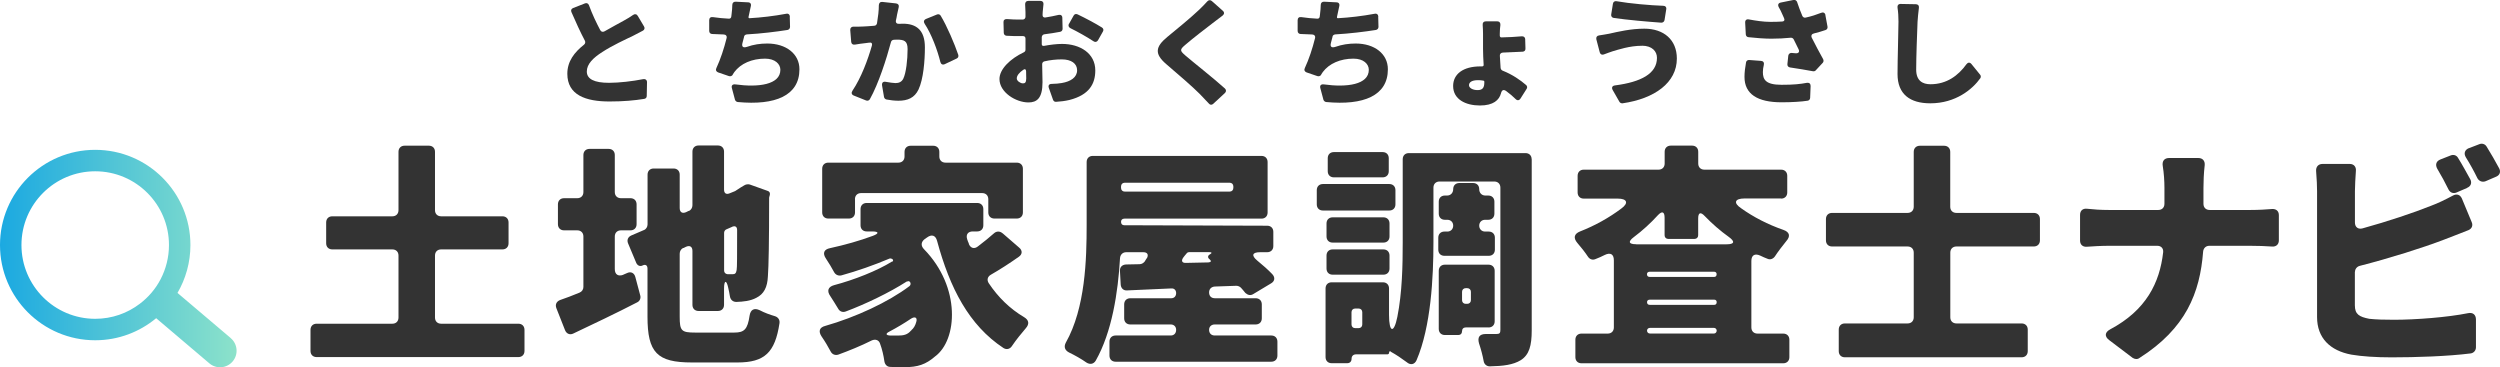 <?xml version="1.0" encoding="UTF-8"?>
<svg id="_レイヤー_2" data-name="レイヤー 2" xmlns="http://www.w3.org/2000/svg" width="367.07" height="53.92" xmlns:xlink="http://www.w3.org/1999/xlink" viewBox="0 0 367.07 53.92">
  <defs>
    <style>
      .cls-1 {
        fill: url(#_名称未設定グラデーション_50);
      }

      .cls-2 {
        fill: #333;
      }
    </style>
    <linearGradient id="_名称未設定グラデーション_50" data-name="名称未設定グラデーション 50" x1="0" y1="37.96" x2="34.73" y2="37.96" gradientUnits="userSpaceOnUse">
      <stop offset="0" stop-color="#1ba9e1"/>
      <stop offset="1" stop-color="#8ce2ca"/>
    </linearGradient>
  </defs>
  <g id="_レイヤー_1-2" data-name="レイヤー 1">
    <g>
      <g>
        <g>
          <path class="cls-2" d="m93.64,2.33l.92,1.55c.14.22.09.47-.14.61-.49.27-.97.52-1.51.79-1.03.49-3.01,1.4-4.48,2.36-1.33.85-2.27,1.76-2.27,2.86s1.08,1.66,3.26,1.66c1.49,0,3.48-.23,5.02-.54.34-.05.56.13.56.45l-.04,2.02c0,.23-.14.4-.38.43-1.42.23-3.02.38-5.1.38-3.49,0-6.18-.95-6.18-4.07,0-1.82,1.03-3.15,2.45-4.27.18-.14.23-.38.13-.58-.67-1.26-1.33-2.72-1.98-4.21-.11-.25-.02-.49.25-.59l1.73-.68c.25-.11.49,0,.59.25.5,1.37,1.1,2.61,1.66,3.67.13.25.38.32.63.18,1.1-.63,2.18-1.21,2.85-1.58.52-.29.95-.54,1.35-.83.25-.18.52-.13.68.14Z"/>
          <path class="cls-2" d="m115.96,2.46l.04,1.49c0,.23-.16.41-.38.45-1.58.25-3.91.54-5.96.65-.2.02-.38.14-.41.32v.04c-.09.31-.16.59-.23.88-.16.58.09.77.65.59.97-.34,1.94-.49,2.99-.49,2.75,0,4.72,1.51,4.72,3.78,0,3.89-3.58,5.33-9.06,4.81-.18-.02-.34-.16-.4-.32l-.45-1.69c-.13-.41.09-.63.5-.58,3.37.47,6.61.05,6.61-2.14,0-.85-.77-1.64-2.25-1.64-1.93,0-3.57.72-4.5,1.96-.09.14-.18.25-.25.38v.04c-.13.18-.34.25-.56.18l-1.58-.54c-.29-.11-.4-.36-.25-.65.59-1.26,1.12-2.86,1.49-4.36.09-.32-.09-.54-.41-.56-.63-.02-1.21-.04-1.73-.07-.25-.02-.41-.2-.41-.45v-1.58c0-.32.22-.5.52-.45.77.11,1.6.2,2.36.23.2.02.34-.11.36-.29.02-.13.02-.23.04-.32.07-.59.11-.99.11-1.39,0-.31.18-.5.49-.49l1.8.09c.36,0,.52.23.43.58-.11.47-.2.9-.29,1.35l-.04.18v.04c-.04.11.04.2.14.18h.04c1.64-.09,3.53-.31,5.35-.65.31-.07.52.11.54.43Z"/>
          <path class="cls-2" d="m129.54.28l2.02.22c.31.04.47.25.4.54l-.25,1.13c-.04.27-.09.54-.16.81-.07.34.11.54.45.52.22-.02.41-.02.58-.02,1.94,0,3.22.92,3.22,3.46,0,1.98-.22,4.7-.94,6.21-.58,1.21-1.57,1.64-2.95,1.64-.54,0-1.21-.07-1.75-.18-.18-.04-.32-.18-.36-.36l-.29-1.71c-.05-.41.16-.61.58-.52.52.09,1.1.18,1.39.18.52,0,.92-.18,1.15-.65.41-.83.63-2.77.63-4.34,0-1.22-.52-1.39-1.58-1.39-.11,0-.27,0-.45.02-.2.02-.36.14-.41.34-.67,2.5-1.82,6.1-3.1,8.39-.13.2-.34.27-.56.18l-1.8-.72c-.32-.13-.4-.4-.2-.7,1.31-1.96,2.27-4.57,2.86-6.64.09-.31-.07-.49-.36-.43h-.04c-.2.02-.4.05-.52.07-.41.04-1.06.13-1.58.22-.31.05-.52-.11-.54-.41l-.14-1.73c-.02-.31.18-.5.49-.5.49.02.95,0,1.44-.02.41-.02.97-.05,1.6-.11.2,0,.36-.16.4-.36.16-.97.27-1.85.27-2.67.02-.31.2-.5.52-.47Zm6.43,2.5l1.6-.65c.2-.09.43-.02.54.16.92,1.51,2.05,4.16,2.59,5.76.07.23-.02.45-.23.54l-1.75.83c-.31.14-.56.02-.65-.32-.43-1.75-1.31-4.11-2.3-5.6-.2-.31-.13-.58.2-.72Z"/>
          <path class="cls-2" d="m153.27,6.74c.95-.18,1.91-.29,2.67-.29,2.66,0,4.88,1.39,4.88,3.89,0,1.98-.9,3.6-3.8,4.34-.67.16-1.33.23-1.96.27-.22.02-.38-.11-.45-.31l-.61-1.73c-.13-.36.04-.59.41-.59.58-.02,1.08-.05,1.49-.13,1.3-.22,2.25-.83,2.25-1.87,0-.99-.85-1.6-2.25-1.6-.83,0-1.71.09-2.56.29-.2.05-.34.23-.32.45.02,1.13.05,2.14.05,2.61,0,2.39-.85,2.97-2.07,2.97-1.84,0-4.25-1.48-4.25-3.44,0-1.44,1.57-2.97,3.55-3.91.18-.07.29-.25.27-.41v-1.62c0-.23-.14-.36-.36-.36h-.38c-.61,0-1.37,0-2.05-.05-.23-.02-.4-.2-.4-.43l-.04-1.55c-.02-.31.18-.49.5-.47.77.07,1.4.07,1.93.07h.4c.23,0,.4-.18.4-.41v-.68c0-.23-.02-.72-.05-1.13-.02-.31.16-.52.49-.52h1.75c.31,0,.49.2.45.5-.04.38-.09.85-.11,1.13l-.02.43c-.02.25.14.41.4.38.67-.11,1.33-.23,1.94-.38.34-.07.56.09.56.43l.04,1.6c0,.23-.14.41-.36.45-.74.14-1.53.27-2.3.36-.22.02-.38.2-.4.41v1.04c0,.2.13.29.32.25Zm-2.59,4.83c0-.25-.02-.65-.02-1.13-.02-.27-.18-.36-.4-.2-.61.41-.97.86-.97,1.28,0,.38.56.72.88.72.27,0,.5-.05.5-.67Zm6.28-8.07l.68-1.21c.11-.22.34-.29.58-.18,1.17.56,2.66,1.35,3.58,1.93.22.14.27.38.14.59l-.72,1.28c-.16.27-.43.32-.68.14-.88-.59-2.4-1.44-3.37-1.91-.27-.14-.36-.4-.22-.65Z"/>
          <path class="cls-2" d="m177.95.17l1.58,1.4c.27.23.25.5-.02.72-.47.34-.88.67-1.24.94-1.04.79-3.17,2.43-4.23,3.35-.85.72-.81.86.02,1.58,1.04.9,4.02,3.24,5.8,4.84.2.2.2.45,0,.65l-1.73,1.6c-.2.18-.45.18-.63-.04-.45-.49-.92-.97-1.35-1.42-.95-.97-3.37-3.06-4.92-4.38-1.73-1.49-1.62-2.52.18-4,1.35-1.1,3.51-2.88,4.66-3.98.41-.4.85-.83,1.19-1.22.2-.22.45-.25.68-.05Z"/>
          <path class="cls-2" d="m202.36,2.46l.04,1.49c0,.23-.16.41-.38.45-1.58.25-3.91.54-5.96.65-.2.02-.38.14-.41.32v.04c-.09.31-.16.59-.23.88-.16.58.09.77.65.59.97-.34,1.94-.49,2.99-.49,2.75,0,4.72,1.51,4.72,3.78,0,3.89-3.58,5.33-9.06,4.81-.18-.02-.34-.16-.4-.32l-.45-1.69c-.13-.41.09-.63.5-.58,3.37.47,6.61.05,6.61-2.14,0-.85-.77-1.64-2.25-1.64-1.93,0-3.57.72-4.5,1.96-.09.14-.18.25-.25.38v.04c-.13.18-.34.25-.56.18l-1.58-.54c-.29-.11-.4-.36-.25-.65.59-1.26,1.12-2.86,1.49-4.36.09-.32-.09-.54-.41-.56-.63-.02-1.21-.04-1.73-.07-.25-.02-.41-.2-.41-.45v-1.58c0-.32.22-.5.52-.45.77.11,1.6.2,2.36.23.2.02.34-.11.36-.29.02-.13.02-.23.04-.32.07-.59.11-.99.11-1.39,0-.31.18-.5.49-.49l1.8.09c.36,0,.52.23.43.58-.11.47-.2.9-.29,1.35l-.04.18v.04c-.04.11.04.2.14.18h.04c1.64-.09,3.53-.31,5.35-.65.31-.07.52.11.54.43Z"/>
          <path class="cls-2" d="m223.94,5.77l.04,1.35c.02.27-.14.45-.41.47-.88.05-2,.09-2.92.13-.27.02-.45.2-.43.47.02.52.07,1.15.11,1.78.02.18.13.34.31.41,1.42.56,2.61,1.39,3.44,2.11.16.14.2.38.07.56l-.9,1.42c-.18.29-.47.32-.7.09-.41-.41-.88-.81-1.4-1.19-.4-.29-.65-.13-.76.32-.27,1.01-1.12,1.8-3.1,1.8-2.09,0-3.93-.9-3.93-2.86,0-1.75,1.46-2.88,4-2.88h.25c.14,0,.25-.09.23-.23-.05-.83-.09-1.66-.09-2.32v-2.21c0-.45-.02-.92-.05-1.3-.04-.34.14-.56.49-.56h1.64c.32,0,.5.22.47.54-.05.38-.09.85-.09,1.28v.27c0,.18.11.29.25.27h.04c.92-.02,2.03-.07,2.95-.16.29-.02.49.16.5.45Zm-6,6.21c0-.07-.05-.13-.13-.14-.27-.05-.52-.07-.79-.07-.92,0-1.33.31-1.33.74,0,.4.54.72,1.26.72s.99-.34.99-1.12v-.13Z"/>
          <path class="cls-2" d="m241.07,6.72c-1.8,0-3.49.58-4.29.81-.36.11-.86.31-1.31.47-.27.09-.5-.02-.58-.31l-.5-1.91c-.07-.32.09-.54.4-.58.52-.07,1.06-.18,1.48-.25,1.3-.29,3.17-.74,5.17-.74,2.84,0,4.77,1.62,4.77,4.39,0,3.53-3.26,5.89-7.98,6.57-.18.02-.36-.07-.45-.22l-.99-1.73c-.2-.36-.07-.63.34-.68,3.83-.5,6.16-1.73,6.16-4.05,0-.94-.7-1.78-2.21-1.78Zm-3.71-6.54c1.93.34,5.01.61,6.86.67.31,0,.49.22.43.52l-.25,1.58c-.05.23-.23.38-.47.38-1.96-.14-5.08-.41-7-.7-.25-.04-.4-.25-.36-.5l.25-1.57c.04-.29.25-.43.54-.38Z"/>
          <path class="cls-2" d="m256.84,8.81l1.73.13c.32.02.49.25.41.58-.09.36-.14.74-.14,1.06,0,1.1.4,1.87,2.74,1.87,1.85,0,2.75-.11,3.73-.29.34-.05.54.13.54.47l-.07,1.75c-.02.22-.16.38-.38.41-.9.14-2.29.23-3.82.23-3.55,0-5.44-1.22-5.44-3.73,0-.65.09-1.39.23-2.14.04-.22.23-.36.47-.34Zm11.18-6.57l.31,1.67c.04.23-.07.43-.29.5-.5.18-1.08.34-1.71.5-.32.07-.45.32-.31.63.52,1.06,1.12,2.14,1.67,3.15.09.18.07.38-.05.52l-1.04,1.12c-.09.11-.25.16-.41.13-.92-.16-2.21-.4-3.37-.56-.25-.04-.41-.23-.38-.49l.13-1.24c.04-.25.23-.41.49-.4l.58.05c.45.04.63-.22.43-.61-.23-.45-.47-.94-.7-1.42-.09-.18-.27-.27-.47-.25-.86.09-1.85.14-2.84.14-.94,0-2.4-.11-3.33-.22-.23-.02-.38-.18-.4-.41l-.09-1.73c-.02-.36.2-.54.54-.47.97.18,2.11.36,3.17.36.67,0,1.21-.02,1.73-.05.29-.02.4-.22.27-.49-.07-.16-.14-.31-.2-.45-.22-.49-.36-.81-.58-1.17-.18-.34-.07-.61.31-.68l1.87-.38c.23-.04.45.09.52.32.2.65.47,1.3.76,2.02.09.2.29.31.5.25.83-.18,1.58-.43,2.27-.7.31-.13.56,0,.63.34Z"/>
          <path class="cls-2" d="m279.09.58l2.21.04c.31,0,.49.2.45.52-.09.68-.16,1.46-.2,2.05-.07,1.78-.2,5.19-.2,7.04,0,1.62.94,2.14,2.09,2.14,2.4,0,4.09-1.28,5.29-2.94.22-.29.5-.31.74-.02l1.26,1.55c.13.14.14.36.04.52-1.15,1.62-3.62,3.69-7.35,3.69-2.97,0-4.81-1.33-4.81-4.3,0-2.12.14-6.41.14-7.69,0-.7-.04-1.41-.14-2.05-.05-.34.13-.56.47-.56Z"/>
        </g>
        <g>
          <path class="cls-2" d="m64.77,47.53h11.34c.54,0,.9.36.9.9v3.1c0,.54-.36.9-.9.9h-29.62c-.54,0-.9-.36-.9-.9v-3.1c0-.54.36-.9.9-.9h11.12c.54,0,.9-.36.9-.9v-9.11c0-.54-.36-.9-.9-.9h-8.82c-.54,0-.9-.36-.9-.9v-3.06c0-.54.36-.9.9-.9h8.82c.54,0,.9-.36.9-.9v-8.57c0-.54.36-.9.9-.9h3.56c.54,0,.9.36.9.9v8.57c0,.54.36.9.9.9h9c.54,0,.9.36.9.9v3.06c0,.54-.36.9-.9.9h-9c-.54,0-.9.36-.9.9v9.11c0,.54.36.9.9.9Z"/>
          <path class="cls-2" d="m91.52,40.33l.58-.25c.54-.25,1.04,0,1.19.61l.72,2.7c.11.4-.07.83-.47,1.01-3.13,1.62-6.48,3.2-9.36,4.57-.5.25-1.01.04-1.22-.5l-1.26-3.2c-.22-.54,0-1.01.54-1.22.86-.29,1.8-.65,2.84-1.08.36-.14.58-.47.58-.83v-7.42c0-.54-.36-.9-.9-.9h-1.94c-.54,0-.9-.36-.9-.9v-2.92c0-.54.36-.9.9-.9h1.94c.54,0,.9-.36.9-.9v-5.44c0-.54.36-.9.9-.9h2.81c.54,0,.9.36.9.9v5.44c0,.54.36.9.9.9h1.4c.54,0,.9.36.9.9v2.92c0,.54-.36.9-.9.9h-1.4c-.54,0-.9.36-.9.9v4.79c0,.79.5,1.12,1.26.83Zm16.31,8.5c1.44,0,1.94-.47,2.23-2.48.14-.9.68-1.19,1.51-.79.68.36,1.48.65,2.2.86.47.14.76.54.68,1.04-.65,4.28-2.16,5.76-6.16,5.76h-6.7c-5.11,0-6.52-1.44-6.52-6.73v-7.06c0-.47-.29-.65-.68-.47-.4.22-.79.04-.97-.36l-1.19-2.84c-.22-.5-.04-.97.47-1.19l1.84-.79c.32-.11.54-.47.54-.83v-7.31c0-.54.36-.9.9-.9h2.92c.54,0,.9.36.9.9v4.9c0,.61.36.86.94.61l.36-.18h.07c.29-.14.5-.47.5-.83v-7.88c0-.54.36-.9.9-.9h2.84c.54,0,.9.36.9.9v5.58c0,.54.32.76.83.54l.79-.32.11-.07.72-.47.54-.32c.22-.14.54-.18.79-.11l2.63.94c.25.07.36.29.32.5v.07l-.07.25-.04.18v.07c0,6.48-.07,10.01-.18,11.45-.07,1.66-.61,2.63-1.69,3.17-.86.47-1.94.58-2.95.61-.5,0-.86-.32-.94-.83-.07-.4-.14-.83-.25-1.26-.25-1.19-.61-1.12-.61.14v2.38c0,.54-.36.9-.9.9h-2.84c-.54,0-.9-.36-.9-.9v-7.92c0-.61-.36-.86-.94-.61l-.36.18h-.07c-.29.14-.5.47-.5.83v9.25c0,2.09.25,2.34,2.27,2.34h5.76Zm-.36-15.51l-.83.36c-.18.07-.32.29-.32.5v5.54c0,.29.18.5.5.54h.76c.32,0,.5-.11.58-.61.07-.36.07-2.09.07-5.87,0-.5-.29-.68-.76-.47Z"/>
          <path class="cls-2" d="m147.21,34.25l2.41,2.09c.54.43.5,1.01-.04,1.37-1.33.94-2.77,1.87-4.1,2.63-.5.29-.61.79-.29,1.26,1.37,2.05,3.1,3.74,5.18,4.97.72.43.79,1.01.25,1.62-.68.79-1.44,1.73-2.02,2.59-.29.47-.79.61-1.26.32-5.08-3.35-7.88-8.82-9.75-15.73-.22-.83-.79-1.01-1.48-.5l-.32.22c-.58.43-.61,1.01-.11,1.51,5.44,5.58,4.9,13.32,1.62,15.73-1.37,1.19-2.56,1.58-4.5,1.58-.65.04-1.37,0-2.09-.04-.47,0-.79-.36-.86-.83-.11-.79-.32-1.76-.65-2.63-.18-.5-.68-.65-1.19-.43-1.66.83-3.35,1.51-4.93,2.09-.47.14-.9-.04-1.12-.47-.36-.68-.83-1.48-1.33-2.2-.5-.76-.32-1.33.54-1.55,4.43-1.26,9.25-3.49,12.35-5.83.18-.14.22-.36.14-.54-.11-.22-.29-.25-.47-.14h-.07c-2.59,1.66-6.05,3.31-8.93,4.39-.47.18-.9,0-1.12-.4-.36-.58-.76-1.26-1.15-1.84-.54-.76-.36-1.37.54-1.62,2.99-.79,6.34-2.12,8.5-3.46h.07c.11-.07.14-.22.04-.32l-.07-.07c-.14-.07-.29-.11-.43-.04-2.3.97-4.68,1.8-7.02,2.45-.43.11-.86-.07-1.08-.47-.32-.61-.76-1.33-1.19-1.98-.54-.79-.32-1.37.61-1.55,2.16-.47,4.32-1.08,6.26-1.8.97-.36.9-.65-.11-.65h-.79c-.54,0-.9-.36-.9-.9v-2.38c0-.54.36-.9.9-.9h16.23c.54,0,.9.36.9.9v2.38c0,.54-.36.9-.9.9h-.65c-.68,0-1.04.43-.83,1.12.07.22.14.43.25.65v.07c.25.61.79.79,1.33.36.86-.65,1.69-1.33,2.38-1.94.36-.32.86-.32,1.22,0Zm-21.67-5v1.94c0,.54-.36.9-.9.9h-3.02c-.54,0-.9-.36-.9-.9v-6.41c0-.54.36-.9.9-.9h10.29c.54,0,.9-.36.9-.9v-.68c0-.54.36-.9.9-.9h3.31c.54,0,.9.36.9.9v.68c0,.54.36.9.9.9h10.47c.54,0,.9.36.9.9v6.41c0,.54-.36.9-.9.9h-3.28c-.54,0-.9-.36-.9-.9v-1.94c0-.54-.36-.9-.9-.9h-17.78c-.54,0-.9.36-.9.9Zm8.28,19.22c.32-.25.58-.68.72-1.22.18-.61-.18-.83-.76-.47-1.01.68-2.05,1.3-3.2,1.91-.58.29-.54.54.14.58h1.12c.79,0,1.4-.11,1.91-.72.04,0,.07-.04.07-.07Z"/>
          <path class="cls-2" d="m178.35,49.26h8.31c.54,0,.9.36.9.9v2.05c0,.54-.36.9-.9.9h-22.86c-.54,0-.9-.36-.9-.9v-2.05c0-.54.36-.9.9-.9h8.1c.47,0,.79-.32.79-.83,0-.47-.32-.79-.79-.79h-5.94c-.54,0-.9-.36-.9-.9v-2.05c0-.54.36-.9.9-.9h6.01c.43,0,.72-.29.72-.76,0-.43-.29-.72-.72-.68l-6.48.29c-.54.04-.9-.32-.94-.86l-.11-1.98c-.04-.58.32-.94.9-.97l1.98-.04c.32,0,.58-.18.76-.4t.04-.07l.22-.36s.04-.04.07-.07c.25-.5.07-.86-.54-.86h-2.52c-.5,0-.86.36-.9.86-.29,5.08-1.19,10.87-3.56,15.05-.32.54-.86.61-1.37.29-.76-.54-1.73-1.08-2.56-1.48-.61-.32-.79-.83-.47-1.44,2.88-5.11,3.06-12.24,3.06-17.31v-9.21c0-.54.36-.9.9-.9h24.77c.54,0,.9.36.9.9v7.41c0,.54-.36.9-.9.9h-20.12c-.32,0-.5.18-.5.47,0,.32.18.5.47.5l20.99.07c.54,0,.9.36.9.9v2.09c0,.54-.36.9-.9.9h-1.04c-1.15,0-1.33.47-.43,1.22.83.68,1.62,1.37,2.23,2.02.43.47.36,1.01-.18,1.33l-2.63,1.58c-.4.25-.79.14-1.12-.14l-.07-.07c-.18-.25-.4-.47-.61-.72-.18-.18-.43-.29-.68-.29l-3.17.11c-.5.04-.83.36-.83.86,0,.54.32.86.86.86h5.98c.54,0,.9.36.9.9v2.05c0,.54-.36.9-.9.9h-6.01c-.5,0-.83.32-.83.79,0,.5.32.83.83.83Zm2.2-22.43h-15.41c-.32,0-.54.22-.54.54v.22c0,.32.22.54.54.54h15.41c.32,0,.54-.22.54-.54v-.22c0-.32-.22-.54-.54-.54Zm-2.99,10.19h-2.95c-.14,0-.32.07-.4.21-.18.18-.32.4-.47.58-.36.5-.18.83.43.79l3.28-.07c.4-.04.43-.22.14-.47-.29-.21-.29-.54.07-.72.32-.18.29-.32-.11-.32Z"/>
          <path class="cls-2" d="m204.89,27.92v2.09c0,.54-.36.9-.9.9h-9.75c-.54,0-.9-.36-.9-.9v-2.09c0-.54.36-.9.9-.9h9.75c.54,0,.9.36.9.9Zm20.01-4.54v25.12c0,2.23-.36,3.6-1.62,4.39-1.12.68-2.56.86-4.54.9-.47,0-.83-.32-.9-.79-.14-.79-.4-1.76-.68-2.59-.25-.9.07-1.37,1.01-1.37h1.55c.47,0,.58-.14.58-.61v-20.88c0-.54-.36-.9-.9-.9h-8.03c-.54,0-.9.36-.9.9v8.06c0,5.08-.36,12.35-2.48,17.28-.29.65-.9.76-1.44.29-.72-.54-1.58-1.12-2.3-1.51l-.07-.07c-.11-.07-.22,0-.22.18,0,.14-.11.25-.25.25h-4.61c-.4,0-.65.25-.65.65s-.25.65-.65.65h-2.27c-.54,0-.9-.36-.9-.9v-10.08c0-.54.36-.9.9-.9h7.52c.54,0,.9.36.9.9v3.89c0,2.63.72,2.77,1.22.29.72-3.6.79-7.63.79-10.91v-12.24c0-.54.36-.9.9-.9h17.13c.54,0,.9.36.9.9Zm-20.88,9.43v1.91c0,.54-.36.9-.9.9h-7.45c-.54,0-.9-.36-.9-.9v-1.91c0-.54.36-.9.9-.9h7.45c.54,0,.9.36.9.9Zm-9.25,6.62v-1.91c0-.54.36-.9.9-.9h7.45c.54,0,.9.36.9.9v1.91c0,.54-.36.9-.9.9h-7.45c-.54,0-.9-.36-.9-.9Zm9.14-16.2v1.91c0,.54-.36.9-.9.9h-7.16c-.54,0-.9-.36-.9-.9v-1.91c0-.54.36-.9.9-.9h7.16c.54,0,.9.36.9.9Zm-3.89,24.41v-1.8c0-.32-.22-.54-.54-.54h-.5c-.32,0-.54.22-.54.54v1.8c0,.32.22.54.54.54h.5c.32,0,.54-.22.54-.54Zm12.06-13.64h.43c.5,0,.86-.36.86-.87s-.36-.86-.86-.86h-.36c-.54,0-.9-.36-.9-.9v-1.76c0-.54.36-.9.9-.9h.32c.54,0,.9-.4.9-.94s.36-.9.9-.9h2.02c.54,0,.9.36.9.9s.36.94.9.94h.43c.54,0,.9.36.9.9v1.76c0,.54-.36.9-.9.9h-.47c-.5,0-.86.36-.86.86s.36.87.86.87h.54c.54,0,.9.36.9.9v1.76c0,.54-.36.9-.9.9h-6.51c-.54,0-.9-.36-.9-.9v-1.76c0-.54.36-.9.9-.9Zm6.48,14.07h-3.31c-.36,0-.58.21-.58.54,0,.36-.22.58-.54.58h-1.98c-.54,0-.9-.36-.9-.9v-8.53c0-.54.36-.9.9-.9h6.41c.54,0,.9.36.9.9v7.42c0,.54-.36.9-.9.9Zm-3.13-5.76h-.22c-.32,0-.54.22-.54.54v1.22c0,.32.22.54.54.54h.22c.32,0,.54-.22.54-.54v-1.22c0-.32-.22-.54-.54-.54Z"/>
          <path class="cls-2" d="m261.51,29.14h-5.36c-1.44,0-1.69.65-.5,1.44,1.8,1.29,3.92,2.38,6.19,3.17.94.32,1.08.94.43,1.66-.58.72-1.19,1.51-1.66,2.23-.25.36-.68.54-1.08.36-.36-.14-.72-.29-1.08-.47-.79-.36-1.3-.07-1.3.79v9.76c0,.54.36.9.9.9h3.78c.54,0,.9.36.9.9v2.56c0,.54-.36.9-.9.9h-29.62c-.54,0-.9-.36-.9-.9v-2.56c0-.54.36-.9.9-.9h3.85c.54,0,.9-.36.9-.9v-9.86c0-.9-.5-1.19-1.33-.79-.43.22-.9.43-1.37.61-.4.18-.83.04-1.08-.32-.43-.65-1.01-1.4-1.58-2.05-.61-.72-.5-1.33.4-1.69,2.2-.86,4.28-2.02,6.08-3.38,1.08-.79.83-1.44-.54-1.44h-5c-.54,0-.9-.36-.9-.9v-2.45c0-.54.36-.9.9-.9h10.98c.54,0,.9-.36.9-.9v-1.73c0-.54.36-.9.9-.9h3.13c.54,0,.9.36.9.9v1.73c0,.54.36.9.9.9h11.27c.54,0,.9.36.9.9v2.45c0,.54-.36.9-.9.9Zm-21.27,6.73h13.28c1.15,0,1.26-.4.32-1.08-1.26-.9-2.45-1.94-3.53-3.06-.61-.65-.97-.54-.97.36v2.45c0,.32-.22.54-.54.54h-3.85c-.32,0-.54-.22-.54-.54v-2.56c0-.9-.36-1.04-.97-.4-1.08,1.19-2.27,2.27-3.56,3.24-.86.65-.76,1.04.36,1.04Zm11.81,4.39c0-.22-.14-.36-.36-.36h-9.47c-.25,0-.4.14-.4.36,0,.25.14.4.4.4h9.47c.22,0,.36-.14.36-.4Zm-10.22,4.1c0,.25.14.4.4.4h9.47c.22,0,.36-.14.36-.4,0-.22-.14-.36-.36-.36h-9.47c-.25,0-.4.14-.4.36Zm.43,4.61h9.4c.22,0,.4-.18.4-.43,0-.21-.18-.4-.4-.4h-9.4c-.25,0-.43.18-.43.4,0,.25.18.43.43.43Z"/>
          <path class="cls-2" d="m298.63,36.19h-11.37c-.54,0-.9.36-.9.9v9.5c0,.54.36.9.9.9h9.57c.54,0,.9.36.9.9v3.17c0,.54-.36.9-.9.9h-25.95c-.54,0-.9-.36-.9-.9v-3.17c0-.54.36-.9.9-.9h9.21c.54,0,.9-.36.9-.9v-9.5c0-.54-.36-.9-.9-.9h-11.09c-.54,0-.9-.36-.9-.9v-3.13c0-.54.36-.9.9-.9h11.09c.54,0,.9-.36.9-.9v-8.06c0-.54.36-.9.9-.9h3.56c.54,0,.9.36.9.9v8.06c0,.54.36.9.9.9h11.37c.54,0,.9.36.9.9v3.13c0,.54-.36.9-.9.9Z"/>
          <path class="cls-2" d="m324.41,30.83h6.01c1.22,0,2.34-.07,3.17-.14.61-.04,1.01.29,1.01.9v3.71c0,.58-.4.94-.97.9-.94-.07-2.16-.11-3.24-.11h-6.01c-.5,0-.86.36-.9.86-.47,6.05-2.52,11.27-9.36,15.62-.29.22-.68.18-1.01-.04l-3.42-2.59c-.72-.54-.65-1.15.14-1.58,5.29-2.81,7.27-6.84,7.78-11.3.07-.58-.29-.97-.86-.97h-7.02c-1.22,0-2.34.07-3.35.14-.58.04-.97-.32-.97-.9v-3.78c0-.61.4-.97,1.01-.9.97.11,2.09.18,3.17.18h7.31c.54,0,.9-.36.9-.9v-2.38c0-.9-.07-2.12-.25-3.2-.11-.68.22-1.15.94-1.15h4.28c.65,0,1.01.43.94,1.08-.14,1.15-.18,2.48-.18,3.31v2.34c0,.54.36.9.9.9Z"/>
          <path class="cls-2" d="m345.76,39.9v4.93c0,1.33.65,1.69,2.12,1.98,1.01.11,2.2.14,3.64.14,3.13,0,7.88-.36,10.87-.97.68-.14,1.15.21,1.15.94v4.07c0,.47-.32.83-.76.9-3.38.43-8.1.58-11.63.58-2.3,0-4.39-.14-5.9-.4-3.13-.58-5.04-2.45-5.04-5.51v-18.5c0-.58-.04-1.84-.14-2.95-.04-.61.32-1.04.94-1.04h4c.61,0,.97.43.9,1.04-.07,1.04-.14,2.2-.14,2.95v4.61c0,.68.47,1.04,1.12.86,3.67-1.01,7.52-2.3,10.04-3.31,1.08-.4,2.09-.9,3.24-1.51.54-.29,1.04-.14,1.3.43l1.44,3.46c.22.5.04.97-.47,1.19-1.29.5-2.63,1.04-3.6,1.4-3.1,1.19-8.03,2.74-12.38,3.85-.4.11-.68.47-.68.86Zm16.49-12.31l-1.58.68c-.43.18-.9.04-1.15-.43-.47-.97-1.08-2.09-1.66-3.06-.32-.58-.18-1.12.47-1.37l1.48-.58c.43-.18.86-.04,1.08.32.61.97,1.29,2.23,1.83,3.2.25.5.07,1.01-.47,1.22Zm.25-5.83l1.51-.58c.4-.18.86-.04,1.08.32.61.97,1.33,2.23,1.87,3.24.25.5.07.97-.43,1.19l-1.58.68c-.47.18-.94,0-1.19-.43-.47-.97-1.08-2.09-1.69-3.06-.36-.58-.18-1.12.43-1.37Z"/>
        </g>
      </g>
      <path class="cls-1" d="m33.88,49.64l-7.82-6.63c1.2-2.06,1.9-4.47,1.9-7.03,0-7.72-6.26-13.98-13.98-13.98S0,28.26,0,35.98s6.26,13.98,13.98,13.98c3.4,0,6.52-1.22,8.95-3.24l7.81,6.63c1.02.87,2.56.74,3.42-.28.87-1.02.74-2.56-.28-3.42Zm-13.35-5.04c-1.82,1.39-4.09,2.21-6.55,2.21-5.98,0-10.83-4.85-10.83-10.83s4.85-10.83,10.83-10.83,10.83,4.85,10.83,10.83c0,1.81-.45,3.52-1.23,5.02-.74,1.42-1.78,2.64-3.05,3.6Z"/>
    </g>
  </g>
</svg>